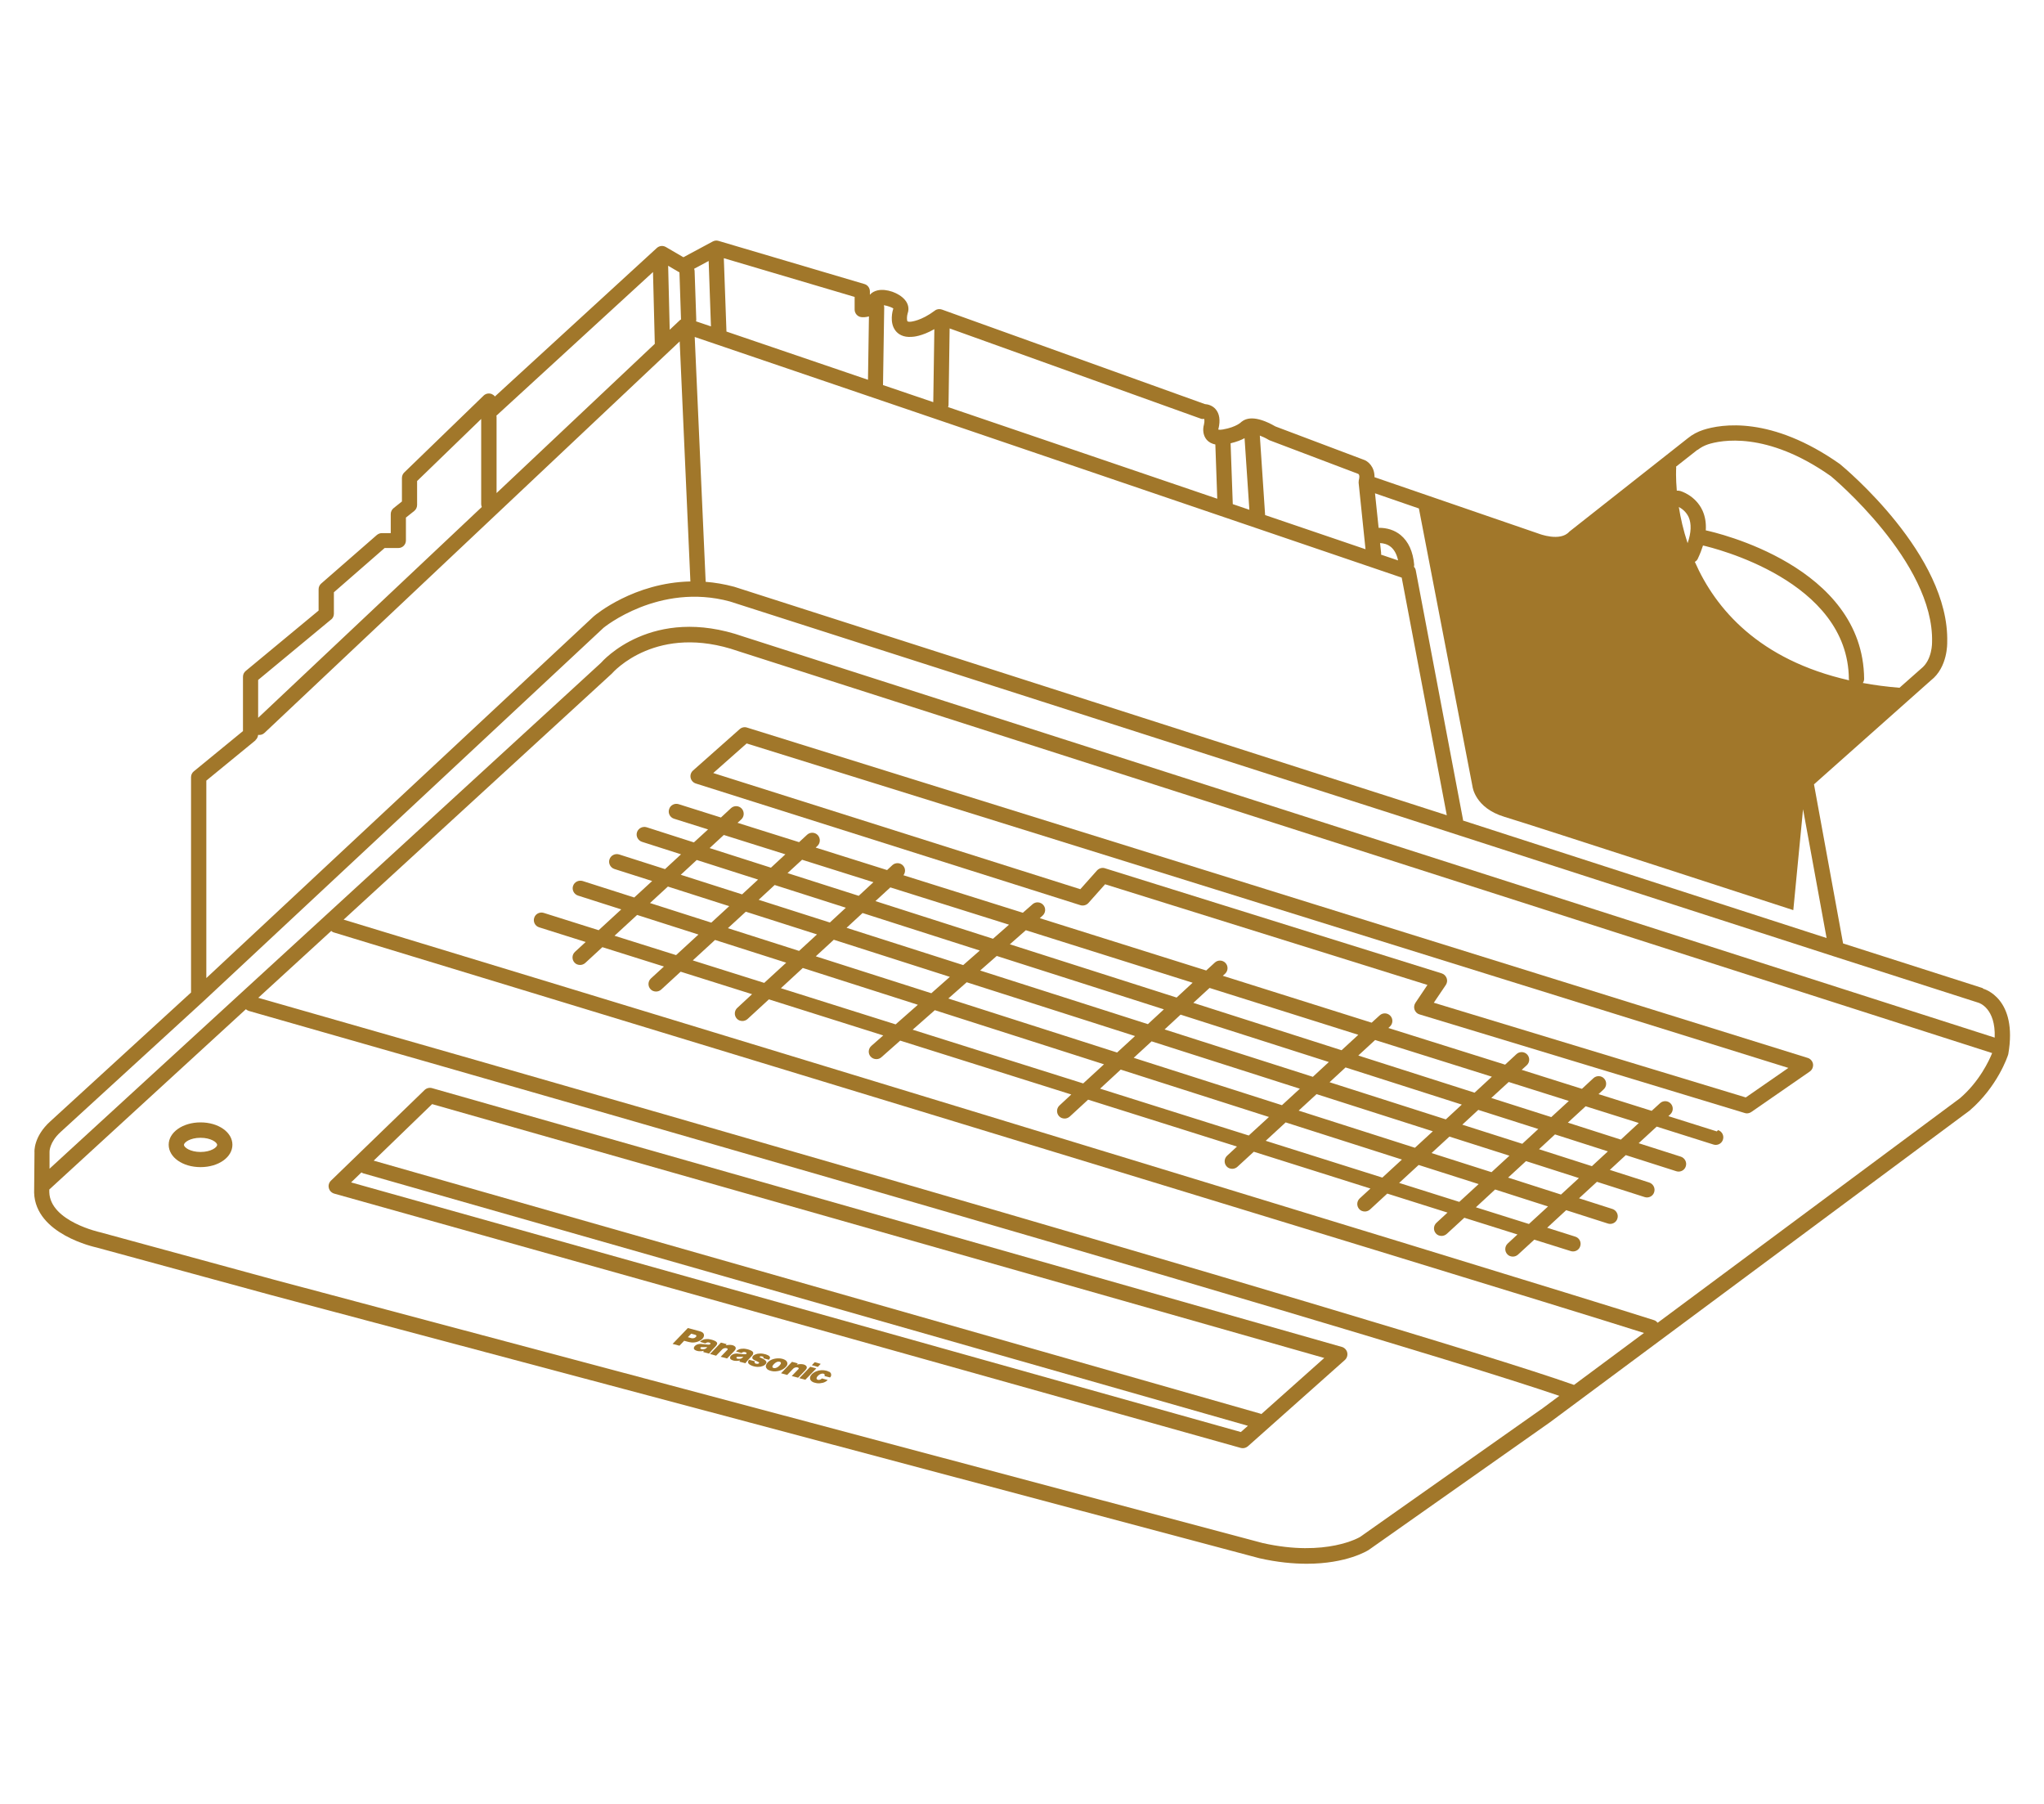 <?xml version="1.0" encoding="UTF-8"?>
<svg id="_圖層_1" data-name="圖層 1" xmlns="http://www.w3.org/2000/svg" xmlns:xlink="http://www.w3.org/1999/xlink" viewBox="0 0 170 150">
  <defs>
    <style>
      .cls-1 {
        fill: none;
      }

      .cls-2 {
        clip-path: url(#clippath);
      }

      .cls-3 {
        fill: #a1772a;
      }
    </style>
    <clipPath id="clippath">
      <rect class="cls-1" width="170" height="150"/>
    </clipPath>
  </defs>
  <g class="cls-2">
    <g>
      <path class="cls-3" d="m164.92,82.17l-11.63-3.72-2.42-13.23,7.75-6.89s0,0,0,0l1.97-1.75c1.42-1.1,1.36-3.12,1.36-3.17.2-7.24-8.51-14.48-8.92-14.82-5.72-4.03-9.87-3.33-11.38-2.84-.45.15-.88.37-1.26.68l-9.87,7.78c-.75.86-2.51.18-2.56.16l-13.64-4.69c.01-.86-.53-1.35-.95-1.47l-7.29-2.75c-1.73-.99-2.48-.66-2.83-.38,0,0-.39.43-1.53.63-.33.06-.45.01-.38-.05.17-.71.09-1.26-.24-1.64-.25-.29-.61-.4-.89-.42l-21.87-7.86c-.2-.07-.43-.04-.59.09-1.15.86-1.96.91-1.99.92-.19.02-.27-.02-.28-.03-.07-.08-.06-.43.01-.66.14-.38.06-.8-.24-1.14-.49-.57-1.52-.93-2.24-.78-.27.06-.5.18-.66.37v-.28c0-.28-.18-.53-.45-.61l-12.14-3.59c-.16-.05-.33-.03-.48.05l-2.44,1.31-1.46-.85c-.24-.14-.54-.11-.75.08l-13.47,12.35c-.06-.09-.15-.15-.25-.2-.24-.1-.51-.05-.69.13l-6.6,6.39c-.12.12-.19.28-.19.46v1.95l-.69.55c-.15.12-.24.3-.24.5v1.58h-.74c-.15,0-.3.06-.42.16l-4.62,4.03c-.14.12-.22.29-.22.48v1.77l-6.06,5.02c-.15.12-.23.3-.23.49v4.51l-4.09,3.35c-.15.12-.23.3-.23.49v17.9l-11.7,10.71c-1.4,1.26-1.33,2.52-1.32,2.59l-.03,3.35c.11,3.46,5.05,4.52,5.22,4.56l14.42,3.93,82.26,21.9c1.5.34,2.82.46,3.95.46,3.31,0,5.04-1.08,5.15-1.15l15.08-10.62,34.89-25.91c2.32-1.99,3.17-4.5,3.22-4.69.81-4.65-2.02-5.43-2.1-5.45Zm-13-4.17l-30.24-9.77s0-.04,0-.07l-3.93-20.73c-.02-.11-.07-.22-.15-.3,0-.05.02-.1.02-.16-.1-1.11-.48-1.94-1.13-2.48-.5-.41-1.14-.61-1.83-.6l-.3-2.87,3.65,1.26,4.46,23.13s.2,1.77,2.65,2.51c2.46.74,24.03,7.76,24.03,7.76l.81-8.39,1.96,10.72ZM41.28,34.57l13.03-11.95.15,5.97s0,0,0,0l-13.16,12.41v-6.36s-.01-.05-.02-.07Zm14.42-7.14l-.13-5.33.94.55.13,3.92s-.06.02-.08.04l-.86.81Zm3.43-.29l-1.24-.42s.02-.08.02-.12l-.14-4.08c0-.06-.02-.11-.04-.17l1.21-.65.19,5.44Zm-1.35.88l58.8,20.01,3.75,19.76-3.85-1.24-55.42-17.76c-.82-.22-1.61-.35-2.37-.41,0,0,0,0,0,0l-.91-20.35Zm57,17.14c.27.01.61.08.9.32.29.24.49.62.6,1.12l-1.42-.48s.02-.08.01-.13l-.09-.83Zm26.43,1.29c.18-.38.32-.74.43-1.09.86.2,12.08,2.9,12.13,11.11,0,.03.01.06.02.1-7.5-1.7-11.11-5.94-12.83-9.85.11-.06.2-.15.25-.27Zm-.85-1.28c-.36-1.09-.59-2.11-.73-3.01.25.13.61.39.82.85.24.55.21,1.29-.09,2.15Zm.82-7.75c.27-.21.55-.36.87-.47,1.04-.34,4.86-1.14,10.22,2.64.09.07,8.6,7.16,8.42,13.81,0,.01.03,1.46-.9,2.19l-1.81,1.6c-1.08-.09-2.09-.22-3.05-.4.07-.1.11-.21.11-.34-.07-9.4-12.37-12.18-13.17-12.35.04-.6-.05-1.15-.27-1.64-.58-1.27-1.82-1.63-1.88-1.64-.09-.02-.17-.03-.26-.02-.09-1.06-.06-1.77-.05-1.9,0-.03-.01-.06-.01-.1l1.78-1.4Zm-28.24,1.97c.18.08.11.41.07.55-.01.05,0,.09-.01.14,0,.03-.01.06,0,.09l.57,5.5-8.35-2.84-.44-6.61c.21.08.46.19.78.38l7.39,2.8Zm-9.43-2.96l.4,5.96-1.38-.47-.18-5.03s0-.02,0-.03c.5-.12.89-.27,1.17-.43Zm-3.36-1.59s.06.13-.02.48c-.1.34-.1.87.24,1.26.18.2.42.32.71.38l.16,4.51-22.39-7.62c.02-.06.04-.12.04-.18l.09-6.36,20.91,7.51c.09.03.16.02.25.01Zm-25.85-9.2c-.06.19-.35,1.19.19,1.87.21.27.63.56,1.34.5.1,0,.83-.04,1.88-.64l-.09,6.07-4.18-1.42.1-6.46c0-.06-.02-.12-.03-.18.3.04.71.2.79.27Zm-2.66.73c.16.02.39.01.63-.06l-.08,5.27-11.77-4.01-.22-6.1,10.88,3.22v1.05c0,.32.24.59.55.63Zm-44.1,25.15c.15-.12.23-.3.23-.49v-1.78l4.22-3.68h1.14c.35,0,.63-.28.63-.63v-1.9l.69-.55c.15-.12.24-.3.24-.5v-1.99l5.33-5.16v7.08c0,.08.02.16.05.24l-18.6,17.53v-3.15l6.06-5.02Zm-6.29,10.02c.13-.11.2-.27.22-.43.18.02.37-.02.52-.16L56.53,28.39l.89,19.96c-4.67.1-7.87,2.75-8.05,2.91l-32.21,30.07v-16.42l4.09-3.35ZM5.03,94.14l11.91-10.9s0,0,0,0c0,0,0,0,0,0l33.26-31.04s4.59-3.78,10.49-2.19l55.39,17.75,36.46,11.77s0,0,0,0l12.01,3.85c.07.02,1.44.46,1.35,2.9L61.82,52.93c-7.59-2.65-11.72,2.05-11.84,2.19L4.12,97.18v-1.42s-.01-.78.91-1.62Zm22.75-16.6c.97.3,96.02,29.2,108.95,33.3l-5.82,4.32c-13.75-4.89-102.36-30.17-109.43-32.19l6.07-5.56c.07.06.14.11.23.13Zm100.38,39.66l-15.04,10.6s-2.79,1.7-8.1.51l-82.23-21.9-14.45-3.94s-4.17-.9-4.24-3.34v-.22s16.35-14.99,16.35-14.99c.07.06.15.11.24.14.95.27,92.37,26.32,109,32.01l-1.52,1.13Zm34.84-25.87l-25.13,18.66c-.08-.09-.17-.17-.29-.21-10.59-3.38-101.95-31.17-109-33.31l22.3-20.45c.15-.17,3.76-4.23,10.53-1.87l104.26,33.41s.02,0,.02,0c-.24.6-1.05,2.37-2.7,3.78Z"/>
      <path class="cls-3" d="m16.68,93.33c-1.48,0-2.65.82-2.65,1.86s1.16,1.86,2.65,1.86,2.65-.82,2.65-1.86-1.16-1.86-2.65-1.86Zm0,2.46c-.86,0-1.38-.38-1.38-.59s.52-.59,1.38-.59,1.38.38,1.38.59-.52.59-1.38.59Z"/>
      <path class="cls-3" d="m150.35,87.97l-88.22-27.47c-.21-.07-.44-.02-.61.13l-3.88,3.44c-.17.15-.25.38-.2.61.05.22.21.4.43.47l31.99,10.12c.23.07.5,0,.66-.18l1.39-1.56,26.81,8.37-1,1.49c-.11.17-.14.38-.07.57.07.19.22.34.41.39l27.05,8.2c.06.02.12.03.18.03.13,0,.25-.04.36-.11l4.87-3.37c.2-.14.3-.38.27-.62-.04-.24-.21-.44-.44-.51Zm-5.17,3.28l-25.93-7.87,1-1.48c.11-.17.14-.37.07-.56-.07-.19-.22-.34-.41-.4l-28.01-8.74c-.23-.08-.49,0-.66.18l-1.39,1.56-30.53-9.66,2.78-2.46,86.64,26.98-3.55,2.46Z"/>
      <path class="cls-3" d="m111.6,112l-75.67-21.52c-.22-.06-.45,0-.61.15l-7.8,7.55c-.16.16-.23.39-.17.61.05.22.22.39.44.46l75.41,21.15c.06.01.11.02.17.02.15,0,.3-.06.42-.16l8.06-7.17c.17-.15.25-.39.2-.62-.05-.22-.22-.4-.44-.47Zm-8.39,7.08l-74.01-20.76.86-.83s.08.05.13.07l73.6,21-.58.51Zm1.69-1.5s-.04-.03-.07-.03l-73.75-21.04,4.86-4.7,74.2,21.11-5.25,4.68Z"/>
      <path class="cls-3" d="m142.79,94.08l-4.03-1.27.16-.15c.26-.24.27-.64.04-.89-.24-.26-.64-.27-.89-.04l-.7.64-4.42-1.39.43-.4c.26-.24.27-.64.04-.89-.23-.26-.64-.27-.89-.04l-.96.89-5.01-1.58.42-.38c.26-.24.27-.64.04-.89-.24-.26-.64-.27-.89-.04l-.95.88-9.71-3.05.13-.12c.26-.24.27-.64.04-.89-.24-.26-.64-.27-.89-.04l-.67.61-12.38-3.9.19-.17c.26-.24.27-.64.04-.89-.24-.26-.64-.27-.89-.04l-.72.66-13.84-4.35.23-.21c.26-.23.29-.63.06-.89-.23-.26-.63-.29-.89-.06l-.81.71-9.93-3.12c.18-.24.18-.57-.03-.8-.23-.26-.64-.27-.89-.04l-.44.41-5.94-1.87.14-.13c.26-.24.27-.64.04-.9-.24-.26-.64-.27-.89-.04l-.67.62-5.12-1.61.31-.28c.26-.24.27-.64.04-.9-.24-.26-.64-.27-.89-.04l-.84.78-3.52-1.11c-.33-.1-.69.08-.79.42-.11.33.08.69.41.79l2.83.89-1.18,1.08-3.93-1.26c-.33-.1-.69.08-.8.41-.11.33.08.69.41.8l3.25,1.04-1.33,1.23-3.82-1.22c-.34-.1-.69.08-.8.41-.11.33.08.69.41.8l3.14,1-1.49,1.37-4.29-1.37c-.34-.1-.69.08-.8.41-.11.33.08.69.41.8l3.6,1.15-1.88,1.73-4.57-1.44c-.33-.1-.69.08-.79.41-.11.33.08.69.41.79l3.87,1.22-.89.82c-.26.24-.27.64-.04.89.12.14.3.2.47.2.15,0,.31-.06.43-.17l1.42-1.31,5.12,1.61-1.08.99c-.26.24-.27.64-.04.89.12.14.3.2.47.2.15,0,.31-.06.43-.17l1.61-1.48,5.94,1.87-1.23,1.14c-.26.24-.27.64-.04.89.12.14.3.2.47.2.15,0,.31-.06.43-.17l1.77-1.63,9.51,3-.99.87c-.26.23-.29.63-.06.89.13.14.3.21.48.21.15,0,.3-.05.42-.16l1.56-1.38,14.23,4.48-.98.91c-.26.24-.27.64-.04.89.12.14.3.2.47.2.15,0,.31-.06.43-.17l1.52-1.4,12.38,3.9-.82.76c-.26.24-.27.64-.04.89.12.14.3.2.47.2.15,0,.31-.06.43-.17l1.36-1.25,9.7,3.06-.89.82c-.26.24-.27.64-.04.89.12.14.3.2.47.2.15,0,.31-.06.43-.17l1.43-1.32,5.01,1.58-.92.85c-.26.24-.27.64-.04.89.12.14.3.2.47.2.15,0,.31-.06.43-.17l1.46-1.34,4.42,1.39-.81.75c-.26.24-.27.64-.04.89.12.14.3.2.47.2.15,0,.31-.06.43-.17l1.35-1.24,3.03.95c.06.02.13.03.19.03.27,0,.52-.17.6-.44.11-.33-.08-.69-.41-.79l-2.34-.74,1.58-1.46,3.47,1.11c.06.02.13.03.19.03.27,0,.52-.17.6-.44.11-.33-.08-.69-.41-.8l-2.78-.89,1.49-1.37,3.97,1.27c.06.02.13.03.19.03.27,0,.52-.17.6-.44.11-.33-.08-.69-.41-.8l-3.28-1.05,1.33-1.23,4.2,1.34c.06.02.13.03.19.03.27,0,.52-.17.6-.44.11-.33-.08-.69-.41-.8l-3.51-1.12,1.5-1.38,4.72,1.49c.06.02.13.03.19.03.27,0,.52-.17.6-.44.11-.33-.08-.69-.41-.79Zm-12.3-2.54l-1.47,1.35-4.99-1.59,1.45-1.33,5.01,1.58Zm-21.3-2l-12.33-3.94,1.33-1.23,12.33,3.94-1.33,1.23Zm2.72-.78l9.67,3.09-1.33,1.23-9.67-3.09,1.33-1.23Zm-16.44-3.6l-13.95-4.46,1.38-1.21,13.9,4.44-1.33,1.23Zm-15.36-4.91l-9.7-3.1,1.33-1.23,9.75,3.12-1.38,1.21Zm-11.09-3.54l-5.92-1.89,1.33-1.23,5.92,1.89-1.33,1.23Zm-1.07.99l-1.49,1.37-5.92-1.89,1.49-1.37,5.92,1.89Zm1.39.44l9.66,3.09-1.54,1.36-9.61-3.07,1.49-1.37Zm11.07,3.54l13.99,4.47-1.49,1.37-14.04-4.49,1.54-1.36Zm15.37,4.91l12.33,3.94-1.49,1.37-12.33-3.94,1.49-1.37Zm13.72,4.39l9.67,3.09-1.49,1.37-9.67-3.09,1.49-1.37Zm11.05,3.53l4.99,1.59-1.49,1.37-4.99-1.59,1.49-1.37Zm1.07-.99l1.33-1.23,4.99,1.59-1.33,1.23-4.99-1.59Zm2.46-3.99l-1.44,1.33-9.67-3.09,1.4-1.29,9.71,3.05Zm-11.1-3.49l-1.4,1.29-12.33-3.94,1.35-1.24,12.38,3.9Zm-13.78-4.33l-1.34,1.24-13.87-4.43,1.33-1.17,13.88,4.37Zm-16.61-3.65l-9.78-3.13,1.24-1.14,9.87,3.1-1.32,1.16Zm-9.94-4.71l-1.23,1.14-5.92-1.89,1.21-1.11,5.94,1.87Zm-12.45-3.92l5.12,1.61-1.2,1.11-5.1-1.63,1.18-1.09Zm-2.25,2.08l5.1,1.63-1.33,1.23-5.1-1.63,1.33-1.23Zm-2.4,2.21l5.1,1.63-1.49,1.37-5.1-1.63,1.49-1.37Zm-4.44,4.09l1.88-1.73,5.1,1.63-1.86,1.71-5.12-1.61Zm6.51,2.05l1.85-1.7,5.92,1.89-1.83,1.68-5.94-1.87Zm7.33,2.31l1.82-1.68,9.57,3.06-1.85,1.63-9.55-3.01Zm10.96,3.45l1.84-1.62,14.07,4.5-1.73,1.59-14.19-4.47Zm15.58,4.91l1.72-1.59,12.33,3.94-1.68,1.54-12.38-3.9Zm13.77,4.34l1.67-1.54,9.67,3.09-1.63,1.5-9.7-3.06Zm11.1,3.5l1.63-1.5,4.99,1.59-1.61,1.48-5.01-1.58Zm10.81,3.41l-4.42-1.39,1.6-1.48,4.4,1.41-1.59,1.46Zm2.66-2.45l-4.4-1.41,1.49-1.37,4.4,1.41-1.49,1.37Zm2.57-2.36l-4.4-1.41,1.33-1.23,4.4,1.41-1.33,1.23Zm2.4-2.21l-4.4-1.41,1.48-1.36,4.42,1.39-1.49,1.38Z"/>
      <path class="cls-3" d="m59.5,111.97c.05-.06.09-.1.12-.16.04-.08.04-.15-.02-.21-.03-.04-.07-.06-.12-.09-.16-.08-.33-.13-.55-.16-.06,0-.12-.01-.18,0-.15,0-.29.04-.41.12-.05.03-.08.06-.11.09,0,0,0,.01,0,.02l.44.13s.04-.04.07-.05c.04-.02.09-.04.14-.04.08,0,.13.02.18.05.03.02.04.05.02.08,0,.02-.03.04-.06.05-.03,0-.05.01-.08.01-.02,0-.03,0-.05,0-.07,0-.13-.01-.21-.02-.06,0-.1-.01-.16-.02-.08,0-.14-.01-.22-.02-.07,0-.14,0-.22.02-.1.02-.18.06-.24.11-.04.04-.08.07-.1.11-.06.11-.04.21.07.27.12.07.27.11.46.1.09,0,.17-.01.26-.04-.01.03-.02.05-.03.07,0,.01,0,.03,0,.04l.49.13s.01-.06.04-.08c.07-.08.13-.15.2-.23.1-.1.18-.19.28-.29Zm-.75.13s-.06.04-.1.06c-.05.02-.09.03-.14.03-.05,0-.08,0-.13,0-.03,0-.06-.02-.09-.03-.02-.01-.03-.03-.04-.04,0-.02,0-.03,0-.05.02-.03.05-.05.09-.05.03,0,.05,0,.08,0,.07,0,.12,0,.18,0,.08,0,.14,0,.22,0-.03.04-.06.07-.1.1Z"/>
      <path class="cls-3" d="m62.62,112.61c.04-.08.04-.15-.02-.21-.03-.04-.07-.06-.12-.09-.16-.08-.33-.13-.55-.16-.06,0-.12-.01-.18,0-.15,0-.29.04-.41.12-.05.03-.08.06-.11.09,0,0,0,.01,0,.02l.44.13s.04-.04.07-.05c.04-.02.09-.04.14-.04.08,0,.13.02.18.05.03.02.04.05.03.08,0,.02-.03.04-.06.05-.03,0-.05.01-.08.01-.02,0-.03,0-.05,0-.07,0-.14-.01-.21-.02-.06,0-.1-.01-.16-.02-.08,0-.14-.01-.22-.02-.07,0-.14,0-.22.02-.1.02-.18.06-.24.11-.05.04-.08.07-.1.11-.06.11-.04.21.07.27.12.07.27.11.46.1.09,0,.17-.01.26-.04-.01.03-.02.05-.03.07,0,.01,0,.03,0,.04l.5.13s.01-.06.04-.08c.07-.08.13-.15.2-.23.1-.1.18-.19.27-.29.05-.06.09-.1.12-.16Zm-.87.29s-.06.04-.1.06c-.05.02-.09.03-.14.03-.05,0-.08,0-.13,0-.03,0-.06-.02-.09-.03-.02-.01-.03-.03-.04-.04,0-.02,0-.03,0-.05.02-.03.05-.05.09-.05.03,0,.05,0,.08,0,.07,0,.12,0,.18,0,.08,0,.14,0,.22,0-.03.04-.06.07-.1.1Z"/>
      <path class="cls-3" d="m65.39,113.63c.1-.12.12-.24.08-.35-.04-.11-.12-.18-.26-.24-.05-.02-.09-.03-.14-.05-.05-.01-.1-.02-.16-.03-.17-.02-.34-.01-.52.03-.2.05-.36.13-.48.24-.08.07-.13.13-.17.21-.06.12-.06.22,0,.32.04.07.09.12.18.16.06.03.12.05.19.07.07.02.14.03.22.04.12.01.22,0,.35-.02.19-.03.35-.1.49-.19.09-.06.16-.12.22-.2Zm-.48-.18c-.05.07-.1.13-.18.19-.04.03-.08.06-.13.08-.11.06-.26.06-.33,0-.03-.03-.04-.06-.03-.1.01-.04.03-.07.05-.1.05-.07.11-.13.19-.19.04-.03.09-.06.14-.08.12-.05.26-.03.31.03.01.02.02.03.02.06,0,.04-.01.07-.04.11Z"/>
      <path class="cls-3" d="m58.54,111.12c.05-.19-.06-.34-.3-.41-.04-.01-.07-.02-.1-.03l-.93-.25-1.27,1.32.57.15.39-.41.34.09c.09.02.17.04.27.05.3.03.63-.07.85-.25.1-.09.16-.17.18-.27Zm-.66.04s-.03.03-.05.05c-.03.02-.05.04-.09.05-.07.02-.13.03-.19.02-.04,0-.08-.02-.12-.03l-.22-.06.28-.29.33.09c.1.03.13.1.07.17Z"/>
      <path class="cls-3" d="m63.73,113.22c-.03-.06-.07-.1-.14-.15-.01,0-.03-.02-.04-.03-.08-.05-.16-.09-.26-.13-.03-.01-.05-.02-.07-.03-.01,0-.02-.01-.03-.02-.02-.02-.01-.05.02-.06,0,0,0,0,0,0,.04-.02.07-.02.11-.02.07,0,.12.02.16.05.04.03.04.07,0,.11l.47.13s.06-.08.08-.12c.02-.04.02-.08,0-.12-.02-.03-.04-.06-.08-.09-.03-.03-.07-.04-.11-.06-.1-.05-.2-.08-.32-.1-.07-.02-.13-.02-.21-.03-.1,0-.2,0-.31.02-.09.02-.17.05-.25.09-.03.02-.06.04-.09.06-.04.04-.07.08-.08.12-.03.08,0,.15.07.2.04.03.07.05.12.07.09.04.16.08.26.12.03.01.06.03.09.05.02.02.03.04.01.06-.02.03-.05.05-.09.06-.04.01-.08.01-.12,0-.05,0-.09-.02-.13-.05-.02-.01-.03-.02-.03-.04-.01-.02,0-.04,0-.06,0-.02.02-.04.04-.05l-.49-.13-.02.02s-.05.06-.06.1c-.02.05-.02.1,0,.14.02.06.07.11.14.15.15.09.3.14.51.17.1.01.18.02.29,0,.05,0,.09,0,.13-.02.21-.04.37-.15.43-.28.02-.05.02-.09,0-.14Z"/>
      <path class="cls-3" d="m61.17,112.21c.05-.12.02-.22-.1-.29-.11-.07-.24-.09-.41-.09-.1,0-.19.02-.3.04l.08-.1-.48-.13-.91.95.51.14.51-.53s.06-.05.11-.07c.11-.05.24-.04.31,0,.03.02.04.06.02.09,0,.02-.02.04-.04.05l-.53.55.53.14.59-.61c.05-.05.08-.1.11-.15Z"/>
      <path class="cls-3" d="m67.08,113.81c.05-.12.02-.22-.1-.29-.11-.07-.24-.09-.41-.09-.1,0-.19.02-.3.04l.08-.1-.48-.13-.91.95.51.14.51-.53s.06-.05.11-.07c.11-.05.24-.04.31,0,.03.02.04.06.02.09,0,.02-.02.04-.04.05l-.53.55.53.14.59-.61c.05-.05.08-.1.11-.15Z"/>
      <polygon class="cls-3" points="67.39 113.65 66.48 114.6 66.98 114.73 67.89 113.79 67.39 113.65"/>
      <polygon class="cls-3" points="68.26 113.41 67.76 113.27 67.52 113.52 68.02 113.66 68.26 113.41"/>
      <path class="cls-3" d="m68.93,114.06c-.12-.07-.25-.1-.41-.12-.29-.03-.6.04-.84.2-.11.07-.18.14-.24.23-.04.06-.06.12-.07.18,0,.08,0,.15.05.21.05.08.13.14.25.19.09.03.18.05.29.07.16.02.32,0,.49-.04.17-.05.3-.13.39-.23l-.48-.13s-.04.04-.06.05c-.03.03-.07.05-.12.06-.05.01-.09.02-.13.01-.07-.01-.11-.04-.13-.08-.01-.04-.01-.07.01-.12.05-.1.13-.18.26-.26.05-.03.11-.05.18-.06.1-.01.18.01.21.07.02.04.02.08-.01.13l.46.12c.06-.05.09-.11.1-.17,0-.05,0-.09-.01-.14-.03-.07-.08-.13-.16-.17Z"/>
    </g>
  </g>
</svg>